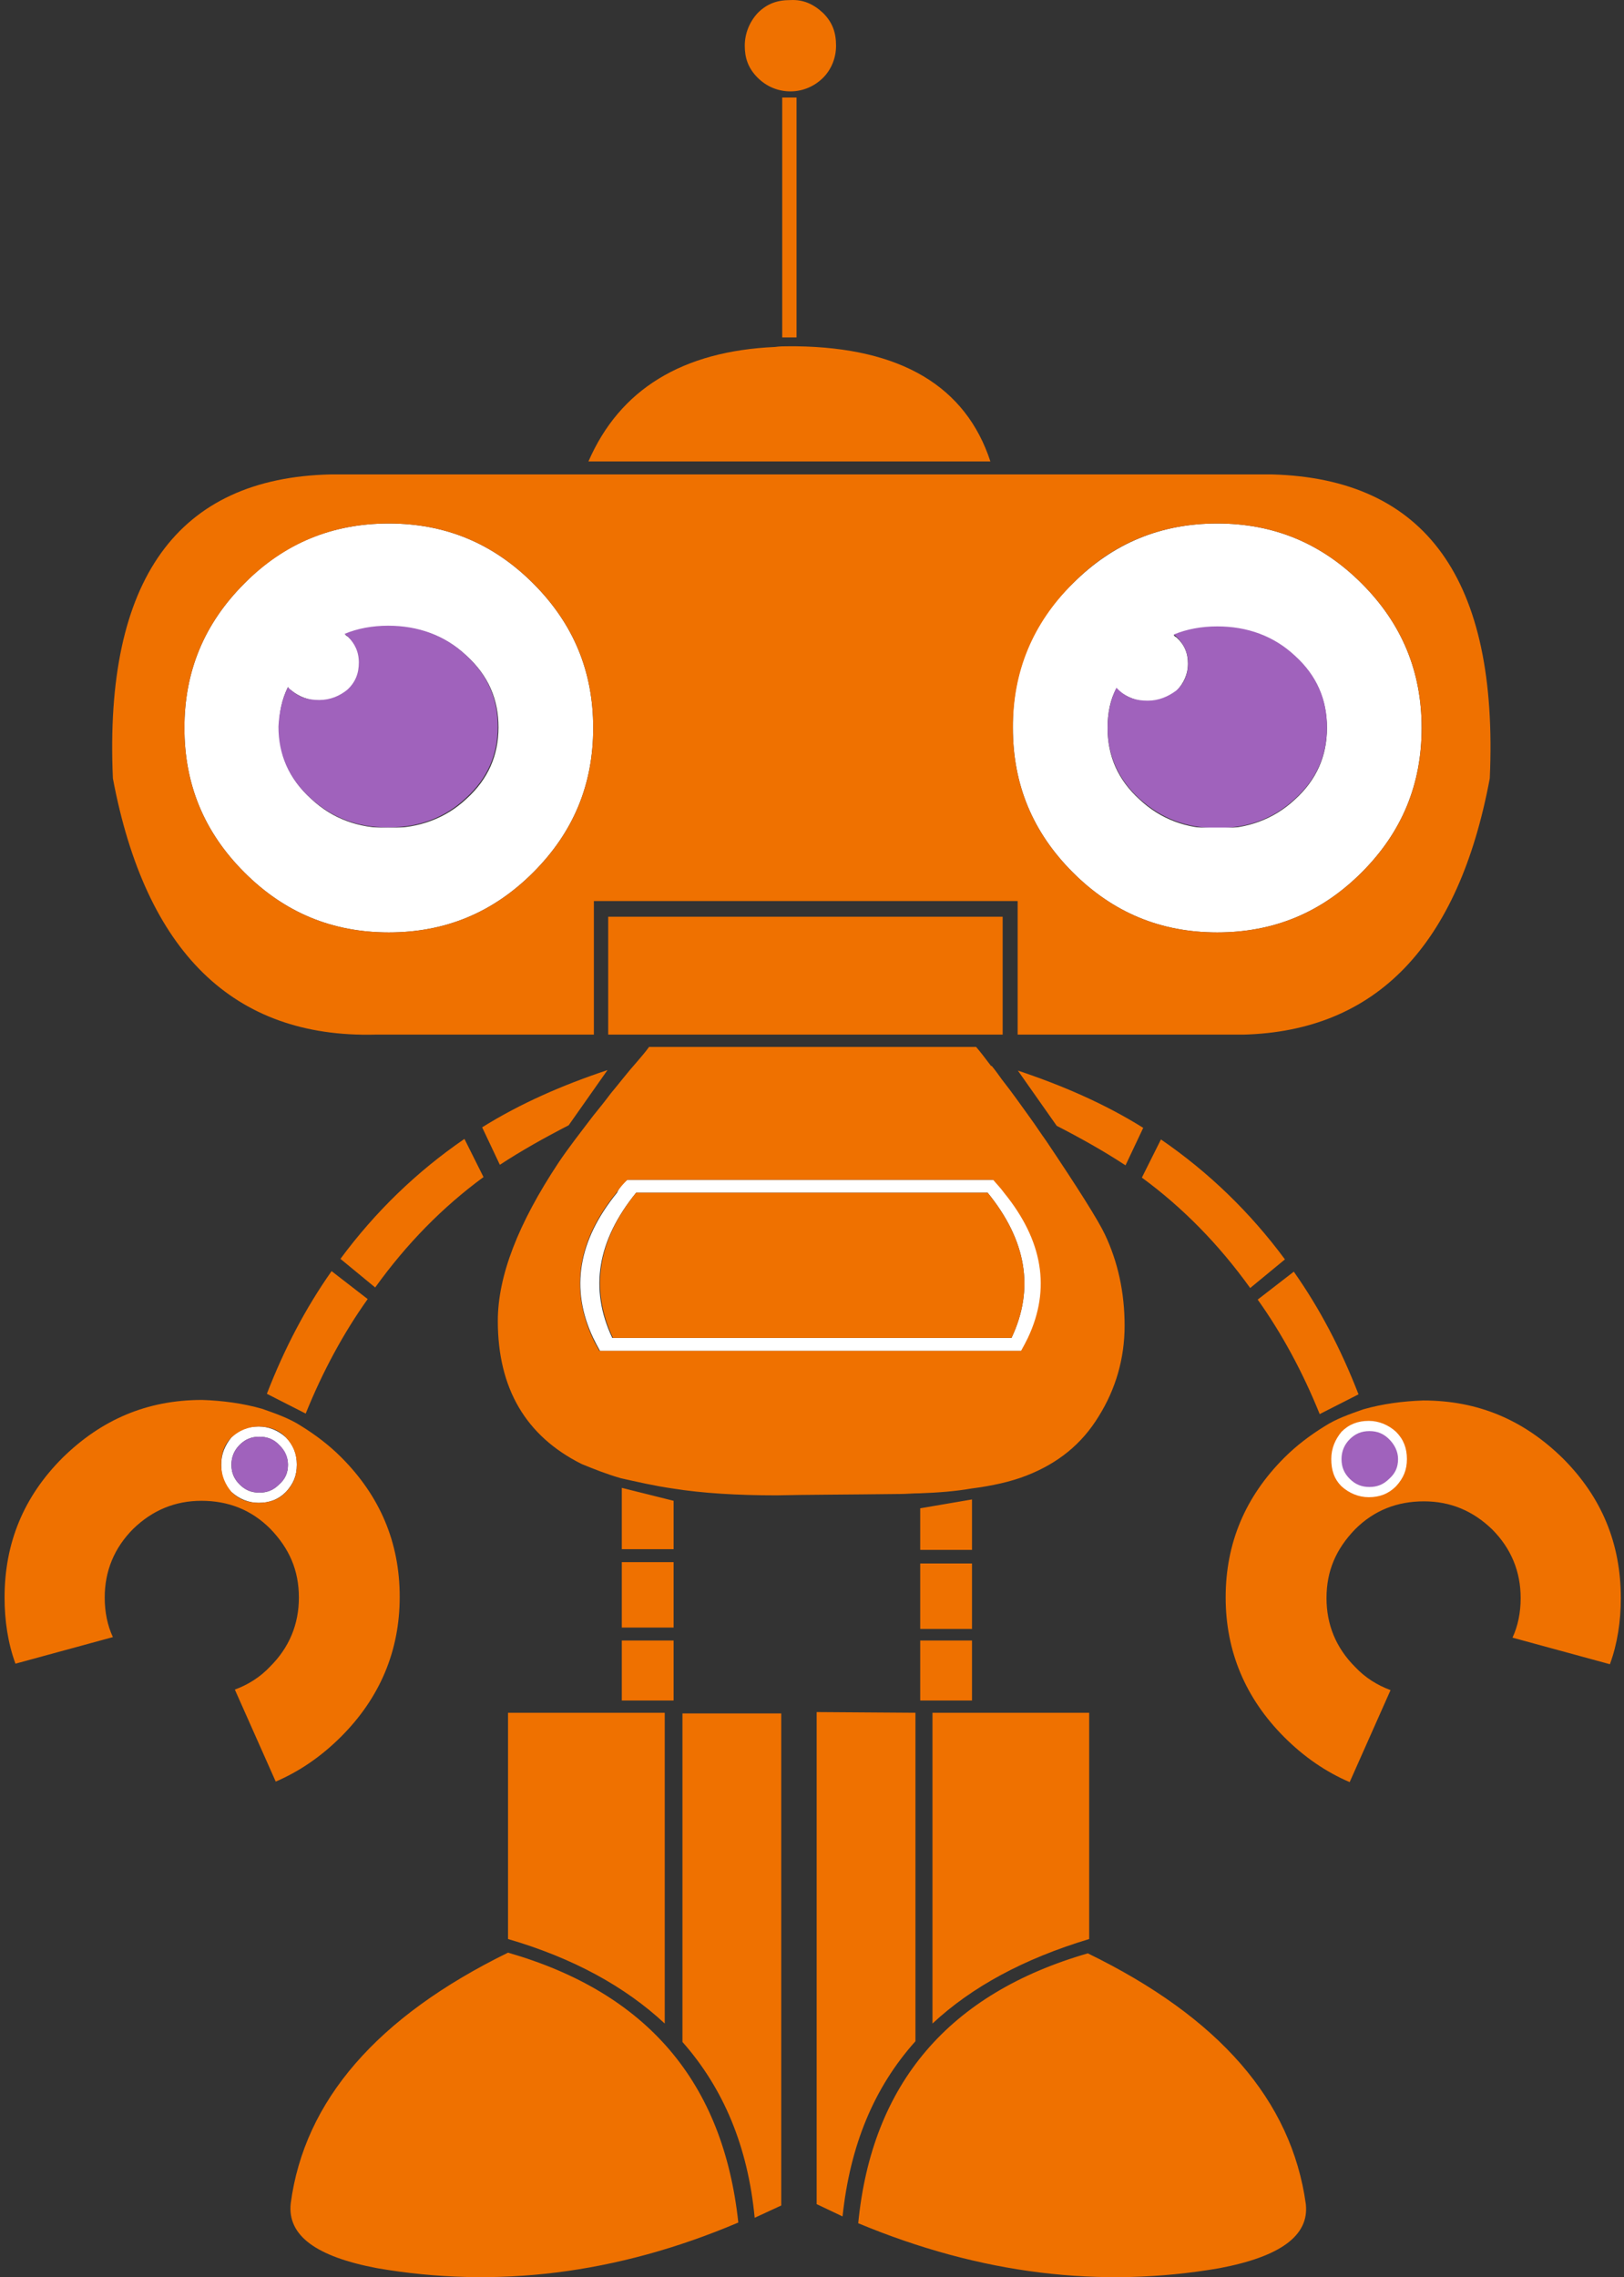 <svg width="117" height="164" viewBox="0 0 117 164" fill="none" xmlns="http://www.w3.org/2000/svg">
<rect x="0" y="0" width="117" height="164" fill="#333333" stroke="none"/>
<path d="M79.794 52.426C79.794 54.438 80.53 56.156 82.101 57.579C83.622 59.003 85.487 59.69 87.696 59.69C89.856 59.69 91.77 59.003 93.292 57.579C94.862 56.156 95.599 54.438 95.599 52.426C95.599 50.413 94.862 48.695 93.292 47.272C91.77 45.849 89.905 45.161 87.696 45.161C86.567 45.161 85.536 45.358 84.555 45.75C84.604 45.799 84.653 45.849 84.751 45.898C85.34 46.438 85.585 47.026 85.585 47.812C85.585 48.548 85.291 49.186 84.751 49.775C84.162 50.315 83.524 50.511 82.69 50.511C81.904 50.511 81.217 50.217 80.628 49.775C80.579 49.726 80.53 49.677 80.432 49.579C79.99 50.364 79.794 51.346 79.794 52.426ZM77.29 42.02C80.186 39.124 83.622 37.701 87.696 37.701C91.77 37.701 95.206 39.124 98.102 42.02C100.998 44.916 102.421 48.352 102.421 52.426C102.421 56.5 100.998 59.935 98.102 62.831C95.206 65.727 91.77 67.151 87.696 67.151C83.622 67.151 80.186 65.727 77.29 62.831C74.394 59.935 72.971 56.5 72.971 52.426C72.922 48.352 74.394 44.818 77.29 42.02ZM20.746 49.481C20.305 50.364 20.108 51.346 20.108 52.377C20.108 54.389 20.845 56.107 22.415 57.53C23.937 58.954 25.802 59.641 28.011 59.641C30.17 59.641 32.085 58.954 33.606 57.53C35.177 56.107 35.913 54.389 35.913 52.377C35.913 50.364 35.177 48.646 33.606 47.223C32.085 45.799 30.22 45.112 28.011 45.112C26.882 45.112 25.851 45.309 24.869 45.701C24.919 45.75 24.968 45.799 25.066 45.849C25.655 46.388 25.9 46.977 25.9 47.763C25.9 48.499 25.606 49.137 25.066 49.726C24.477 50.266 23.839 50.462 23.053 50.462C22.268 50.462 21.532 50.168 20.992 49.726C20.845 49.628 20.796 49.579 20.746 49.481ZM28.011 37.701C32.085 37.701 35.52 39.124 38.416 42.02C41.312 44.916 42.736 48.352 42.736 52.426C42.736 56.5 41.312 59.935 38.416 62.831C35.52 65.727 32.085 67.151 28.011 67.151C23.937 67.151 20.501 65.727 17.605 62.831C14.709 59.935 13.286 56.5 13.286 52.426C13.286 48.352 14.709 44.916 17.605 42.02C20.452 39.124 23.937 37.701 28.011 37.701ZM45.19 84.968H71.597C71.891 85.263 72.186 85.606 72.382 85.9C75.18 89.336 75.769 92.821 74.1 96.355C73.953 96.699 73.756 96.993 73.609 97.288H43.227C43.03 96.944 42.883 96.65 42.736 96.355C41.067 92.821 41.656 89.336 44.454 85.9C44.601 85.557 44.895 85.213 45.19 84.968ZM45.828 85.9C43.03 89.336 42.441 92.821 44.11 96.355H72.873C74.542 92.821 73.953 89.336 71.155 85.9H45.828ZM20.599 107.448C20.059 107.988 19.421 108.233 18.636 108.233C17.899 108.233 17.212 107.939 16.672 107.448C16.133 106.908 15.936 106.27 15.936 105.485C15.936 104.699 16.231 104.061 16.672 103.521C17.212 102.982 17.851 102.736 18.636 102.736C19.372 102.736 20.059 103.031 20.599 103.521C21.139 104.061 21.384 104.699 21.384 105.485C21.384 106.27 21.139 106.859 20.599 107.448ZM20.108 104.061C19.716 103.669 19.274 103.472 18.685 103.472C18.096 103.472 17.654 103.669 17.262 104.061C16.869 104.454 16.672 104.945 16.672 105.485C16.672 106.074 16.869 106.516 17.262 106.908C17.654 107.301 18.096 107.497 18.685 107.497C19.274 107.497 19.716 107.301 20.108 106.908C20.55 106.516 20.746 106.074 20.746 105.485C20.746 104.945 20.501 104.454 20.108 104.061Z" fill="white"/>
<path d="M59.3 0.937C59.987 1.624 60.233 2.361 60.233 3.293C60.233 4.177 59.889 5.011 59.3 5.6C58.711 6.189 57.877 6.582 56.944 6.582C56.061 6.582 55.226 6.238 54.588 5.6C53.901 4.913 53.656 4.177 53.656 3.293C53.656 2.41 53.999 1.575 54.588 0.937C55.275 0.25 56.012 0.005 56.944 0.005C57.877 -0.044 58.613 0.299 59.3 0.937ZM57.386 7.024V24.301H56.355V7.024H57.386ZM56.824 24.939C57.02 24.939 57.167 24.939 57.364 24.939C64.922 25.037 69.585 27.835 71.352 33.234H42.393C44.651 28.031 49.167 25.283 55.842 24.988C56.136 24.939 56.529 24.939 56.824 24.939ZM77.291 42.02C74.395 44.916 72.972 48.352 72.972 52.426C72.972 56.5 74.395 59.935 77.291 62.831C80.187 65.727 83.623 67.151 87.697 67.151C91.771 67.151 95.207 65.727 98.103 62.831C100.999 59.935 102.422 56.5 102.422 52.426C102.422 48.352 100.999 44.916 98.103 42.02C95.207 39.124 91.771 37.701 87.697 37.701C83.623 37.701 80.138 39.124 77.291 42.02ZM28.012 37.701C23.938 37.701 20.502 39.124 17.606 42.02C14.71 44.916 13.287 48.352 13.287 52.426C13.287 56.5 14.71 59.935 17.606 62.831C20.502 65.727 23.938 67.151 28.012 67.151C32.086 67.151 35.522 65.727 38.417 62.831C41.313 59.935 42.737 56.5 42.737 52.426C42.737 48.352 41.313 44.916 38.417 42.02C35.522 39.124 32.086 37.701 28.012 37.701ZM44.013 78.734C44.553 78.096 45.142 77.311 45.927 76.427C46.222 76.084 46.516 75.74 46.762 75.397H70.322C70.616 75.74 70.96 76.182 71.401 76.771C71.401 76.771 71.401 76.771 71.451 76.771C71.696 77.066 71.941 77.409 72.187 77.753C72.923 78.685 73.61 79.667 74.248 80.55C74.641 81.09 74.985 81.63 75.377 82.17C77.684 85.606 79.108 87.864 79.598 88.895C80.531 90.858 81.022 93.067 81.022 95.472C81.022 97.828 80.384 100.037 79.157 102C77.93 104.012 76.212 105.387 73.954 106.27C72.825 106.712 71.5 107.006 69.978 107.203C68.849 107.399 67.622 107.497 66.248 107.546C65.757 107.546 65.315 107.595 64.824 107.595C60.996 107.644 58.002 107.644 55.94 107.694C53.142 107.694 50.639 107.546 48.48 107.203C47.105 107.006 45.878 106.712 44.749 106.466C43.718 106.172 42.737 105.779 41.902 105.436C37.877 103.423 35.865 99.987 35.865 95.128C35.865 91.889 37.338 88.109 40.233 83.741C40.921 82.71 41.804 81.581 42.737 80.354C43.178 79.814 43.571 79.323 44.013 78.734ZM42.786 64.893V74.513H27.03C16.821 74.759 10.489 68.574 8.133 56.058C7.495 41.725 12.796 34.412 23.84 34.167H91.624C102.717 34.461 107.969 41.725 107.33 56.058C105.073 68.132 99.134 74.268 89.562 74.513H73.316V64.893H42.786ZM43.817 66.022H72.236V74.513H43.817V66.022ZM18.882 101.46C19.864 101.804 20.846 102.147 21.68 102.687C22.711 103.325 23.692 104.061 24.576 104.945C27.374 107.743 28.797 111.08 28.797 115.007C28.797 118.885 27.374 122.271 24.576 125.069C23.152 126.492 21.582 127.572 19.864 128.309L16.919 121.682C17.852 121.339 18.735 120.799 19.471 120.013C20.846 118.639 21.533 116.97 21.533 115.056C21.533 113.093 20.846 111.522 19.471 110.099C18.097 108.724 16.428 108.086 14.514 108.086C12.6 108.086 10.98 108.773 9.605 110.099C8.231 111.473 7.544 113.142 7.544 115.056C7.544 116.087 7.74 117.068 8.133 117.903L1.114 119.817C0.574 118.345 0.329 116.725 0.329 115.056C0.329 111.129 1.703 107.792 4.501 104.994C7.299 102.245 10.587 100.822 14.563 100.822C16.035 100.871 17.508 101.067 18.882 101.46ZM22.024 101.804L19.226 100.38C20.502 97.091 22.024 94.196 23.889 91.545L26.49 93.558C24.772 95.963 23.251 98.76 22.024 101.804ZM27.03 92.723L24.527 90.662C27.03 87.275 30.024 84.379 33.46 82.023L34.834 84.772C31.889 86.931 29.288 89.582 27.03 92.723ZM45.191 84.968C44.896 85.262 44.602 85.606 44.406 85.9C41.608 89.336 41.068 92.821 42.688 96.355C42.835 96.699 43.031 96.993 43.178 97.288H73.561C73.757 96.944 73.905 96.65 74.052 96.355C75.721 92.821 75.132 89.336 72.334 85.9C72.089 85.557 71.794 85.262 71.549 84.968H45.191ZM36.012 83.888L34.736 81.189C37.485 79.471 40.528 78.145 43.767 77.066L40.97 81.041C39.252 81.925 37.583 82.857 36.012 83.888ZM45.829 85.9H71.156C73.954 89.336 74.543 92.821 72.874 96.355H44.16C42.491 92.821 43.08 89.287 45.829 85.9ZM87.844 163.354C79.304 164.827 70.665 163.796 61.83 160.115C62.812 150.052 68.358 143.573 78.371 140.678C87.844 145.291 93.047 151.28 94.078 158.74C94.323 160.998 92.262 162.52 87.844 163.354ZM70.027 117.314H66.297V112.602H70.027V117.314ZM70.027 122.468H66.297V118.148H70.027V122.468ZM70.027 111.62H66.297V108.626L70.027 107.988V111.62ZM65.953 123.351V147.009C62.959 150.347 61.241 154.519 60.701 159.624C60.063 159.329 59.474 159.035 58.836 158.74V123.302L65.953 123.351ZM67.18 123.351H78.469V139.647C73.757 141.07 70.027 143.083 67.18 145.733V123.351ZM48.529 108.086V111.571H44.798V107.154L48.529 108.086ZM48.529 112.504V117.216H44.798V112.504H48.529ZM48.529 118.148V122.468H44.798V118.148H48.529ZM47.891 123.351V145.733C45.044 143.083 41.313 141.021 36.601 139.647V123.351H47.891ZM20.6 107.448C21.14 106.908 21.386 106.27 21.386 105.485C21.386 104.699 21.091 104.061 20.6 103.521C20.109 102.982 19.422 102.736 18.637 102.736C17.901 102.736 17.213 103.031 16.674 103.521C16.134 104.061 15.937 104.699 15.937 105.485C15.937 106.27 16.232 106.908 16.674 107.448C17.213 107.988 17.852 108.233 18.637 108.233C19.422 108.233 20.109 107.988 20.6 107.448ZM27.177 163.354C22.76 162.52 20.698 160.998 20.944 158.691C21.925 151.28 27.177 145.242 36.601 140.628C46.663 143.524 52.112 150.003 53.191 160.065C44.406 163.796 35.718 164.827 27.177 163.354ZM49.167 147.058V123.4H56.284V158.838C55.646 159.133 55.008 159.427 54.37 159.722C53.879 154.568 52.112 150.396 49.167 147.058Z" fill="#EF7100"/>
<path d="M79.795 52.426C79.795 51.395 79.991 50.413 80.433 49.53C80.482 49.579 80.531 49.628 80.629 49.726C81.218 50.266 81.856 50.462 82.691 50.462C83.476 50.462 84.163 50.168 84.752 49.726C85.341 49.186 85.587 48.548 85.587 47.763C85.587 46.977 85.292 46.388 84.752 45.848C84.703 45.799 84.654 45.75 84.556 45.701C85.489 45.309 86.568 45.112 87.697 45.112C89.857 45.112 91.771 45.799 93.293 47.223C94.864 48.646 95.6 50.364 95.6 52.377C95.6 54.389 94.864 56.107 93.293 57.53C91.771 58.954 89.906 59.641 87.697 59.641C85.489 59.641 83.672 58.954 82.102 57.53C80.58 56.156 79.795 54.389 79.795 52.426ZM20.748 49.481C20.797 49.53 20.846 49.628 20.944 49.677C21.533 50.217 22.171 50.413 23.006 50.413C23.791 50.413 24.478 50.119 25.018 49.677C25.607 49.137 25.852 48.499 25.852 47.714C25.852 46.928 25.558 46.339 25.018 45.799C24.969 45.75 24.871 45.701 24.822 45.652C25.754 45.259 26.834 45.063 27.963 45.063C30.122 45.063 32.037 45.75 33.558 47.174C35.129 48.597 35.865 50.315 35.865 52.327C35.865 54.34 35.129 56.058 33.558 57.481C32.037 58.905 30.172 59.592 27.963 59.592C25.754 59.592 23.938 58.905 22.367 57.481C20.797 56.058 20.061 54.34 20.061 52.327C20.11 51.346 20.306 50.364 20.748 49.481ZM20.11 104.061C20.551 104.454 20.748 104.945 20.748 105.485C20.748 106.074 20.551 106.515 20.11 106.908C19.717 107.301 19.275 107.497 18.686 107.497C18.097 107.497 17.655 107.301 17.263 106.908C16.87 106.515 16.674 106.074 16.674 105.485C16.674 104.896 16.87 104.454 17.263 104.061C17.655 103.669 18.097 103.472 18.686 103.472C19.275 103.472 19.766 103.669 20.11 104.061Z" fill="#A062BC"/>
<path d="M95.419 102.726C96.254 102.186 97.236 101.842 98.217 101.499C99.592 101.106 101.064 100.91 102.537 100.861C106.512 100.861 109.801 102.284 112.599 105.033C115.396 107.83 116.771 111.168 116.771 115.095C116.771 116.764 116.525 118.383 115.985 119.856L108.966 117.942C109.359 117.107 109.555 116.126 109.555 115.095C109.555 113.181 108.868 111.512 107.494 110.137C106.12 108.812 104.5 108.125 102.586 108.125C100.671 108.125 99.003 108.763 97.628 110.137C96.254 111.561 95.567 113.131 95.567 115.095C95.567 117.009 96.254 118.678 97.628 120.052C98.365 120.838 99.248 121.377 100.181 121.721L97.236 128.347C95.518 127.611 93.947 126.531 92.524 125.108C89.726 122.31 88.302 118.923 88.302 115.046C88.302 111.119 89.726 107.781 92.524 104.984C93.407 104.1 94.389 103.364 95.419 102.726Z" fill="#EF7100"/>
<path d="M97.874 100.419L95.076 101.842C93.849 98.799 92.327 96.001 90.609 93.596L93.211 91.584C95.076 94.234 96.597 97.13 97.874 100.419Z" fill="#EF7100"/>
<path d="M92.573 90.7L90.069 92.762C87.812 89.621 85.21 86.97 82.265 84.81L83.639 82.062C87.075 84.418 90.069 87.314 92.573 90.7Z" fill="#EF7100"/>
<path d="M82.363 81.227L81.087 83.927C79.516 82.896 77.848 81.963 76.13 81.08L73.332 77.104C76.572 78.184 79.615 79.509 82.363 81.227Z" fill="#EF7100"/>
<path d="M100.267 103.55C100.755 103.989 100.972 104.538 100.972 105.141C100.972 105.799 100.755 106.293 100.267 106.732C99.834 107.171 99.346 107.39 98.696 107.39C98.045 107.39 97.558 107.171 97.124 106.732C96.691 106.293 96.474 105.799 96.474 105.141C96.474 104.483 96.691 103.989 97.124 103.55C97.558 103.111 98.045 102.892 98.696 102.892C99.346 102.892 99.888 103.111 100.267 103.55Z" fill="#A062BC"/>
<path d="M100.574 107.042C100.034 107.582 99.396 107.827 98.611 107.827C97.875 107.827 97.188 107.533 96.648 107.042C96.108 106.502 95.911 105.864 95.911 105.078C95.911 104.293 96.206 103.655 96.648 103.115C97.188 102.575 97.826 102.33 98.611 102.33C99.347 102.33 100.034 102.624 100.574 103.115C101.114 103.655 101.36 104.293 101.36 105.078C101.36 105.864 101.114 106.453 100.574 107.042ZM100.084 103.655C99.691 103.262 99.249 103.066 98.66 103.066C98.071 103.066 97.629 103.262 97.237 103.655C96.844 104.048 96.648 104.538 96.648 105.078C96.648 105.667 96.844 106.109 97.237 106.502C97.629 106.894 98.071 107.091 98.66 107.091C99.249 107.091 99.691 106.894 100.084 106.502C100.525 106.109 100.722 105.667 100.722 105.078C100.722 104.538 100.476 104.048 100.084 103.655Z" fill="white"/>
<rect x="19.445" y="59.599" width="16.867" height="2.811" fill="white"/>
<rect x="79.044" y="59.599" width="16.867" height="2.811" fill="white"/>
<rect x="19.445" y="43.293" width="16.867" height="1.687" fill="white"/>
<rect x="79.044" y="43.293" width="16.867" height="1.687" fill="white"/>
</svg>
